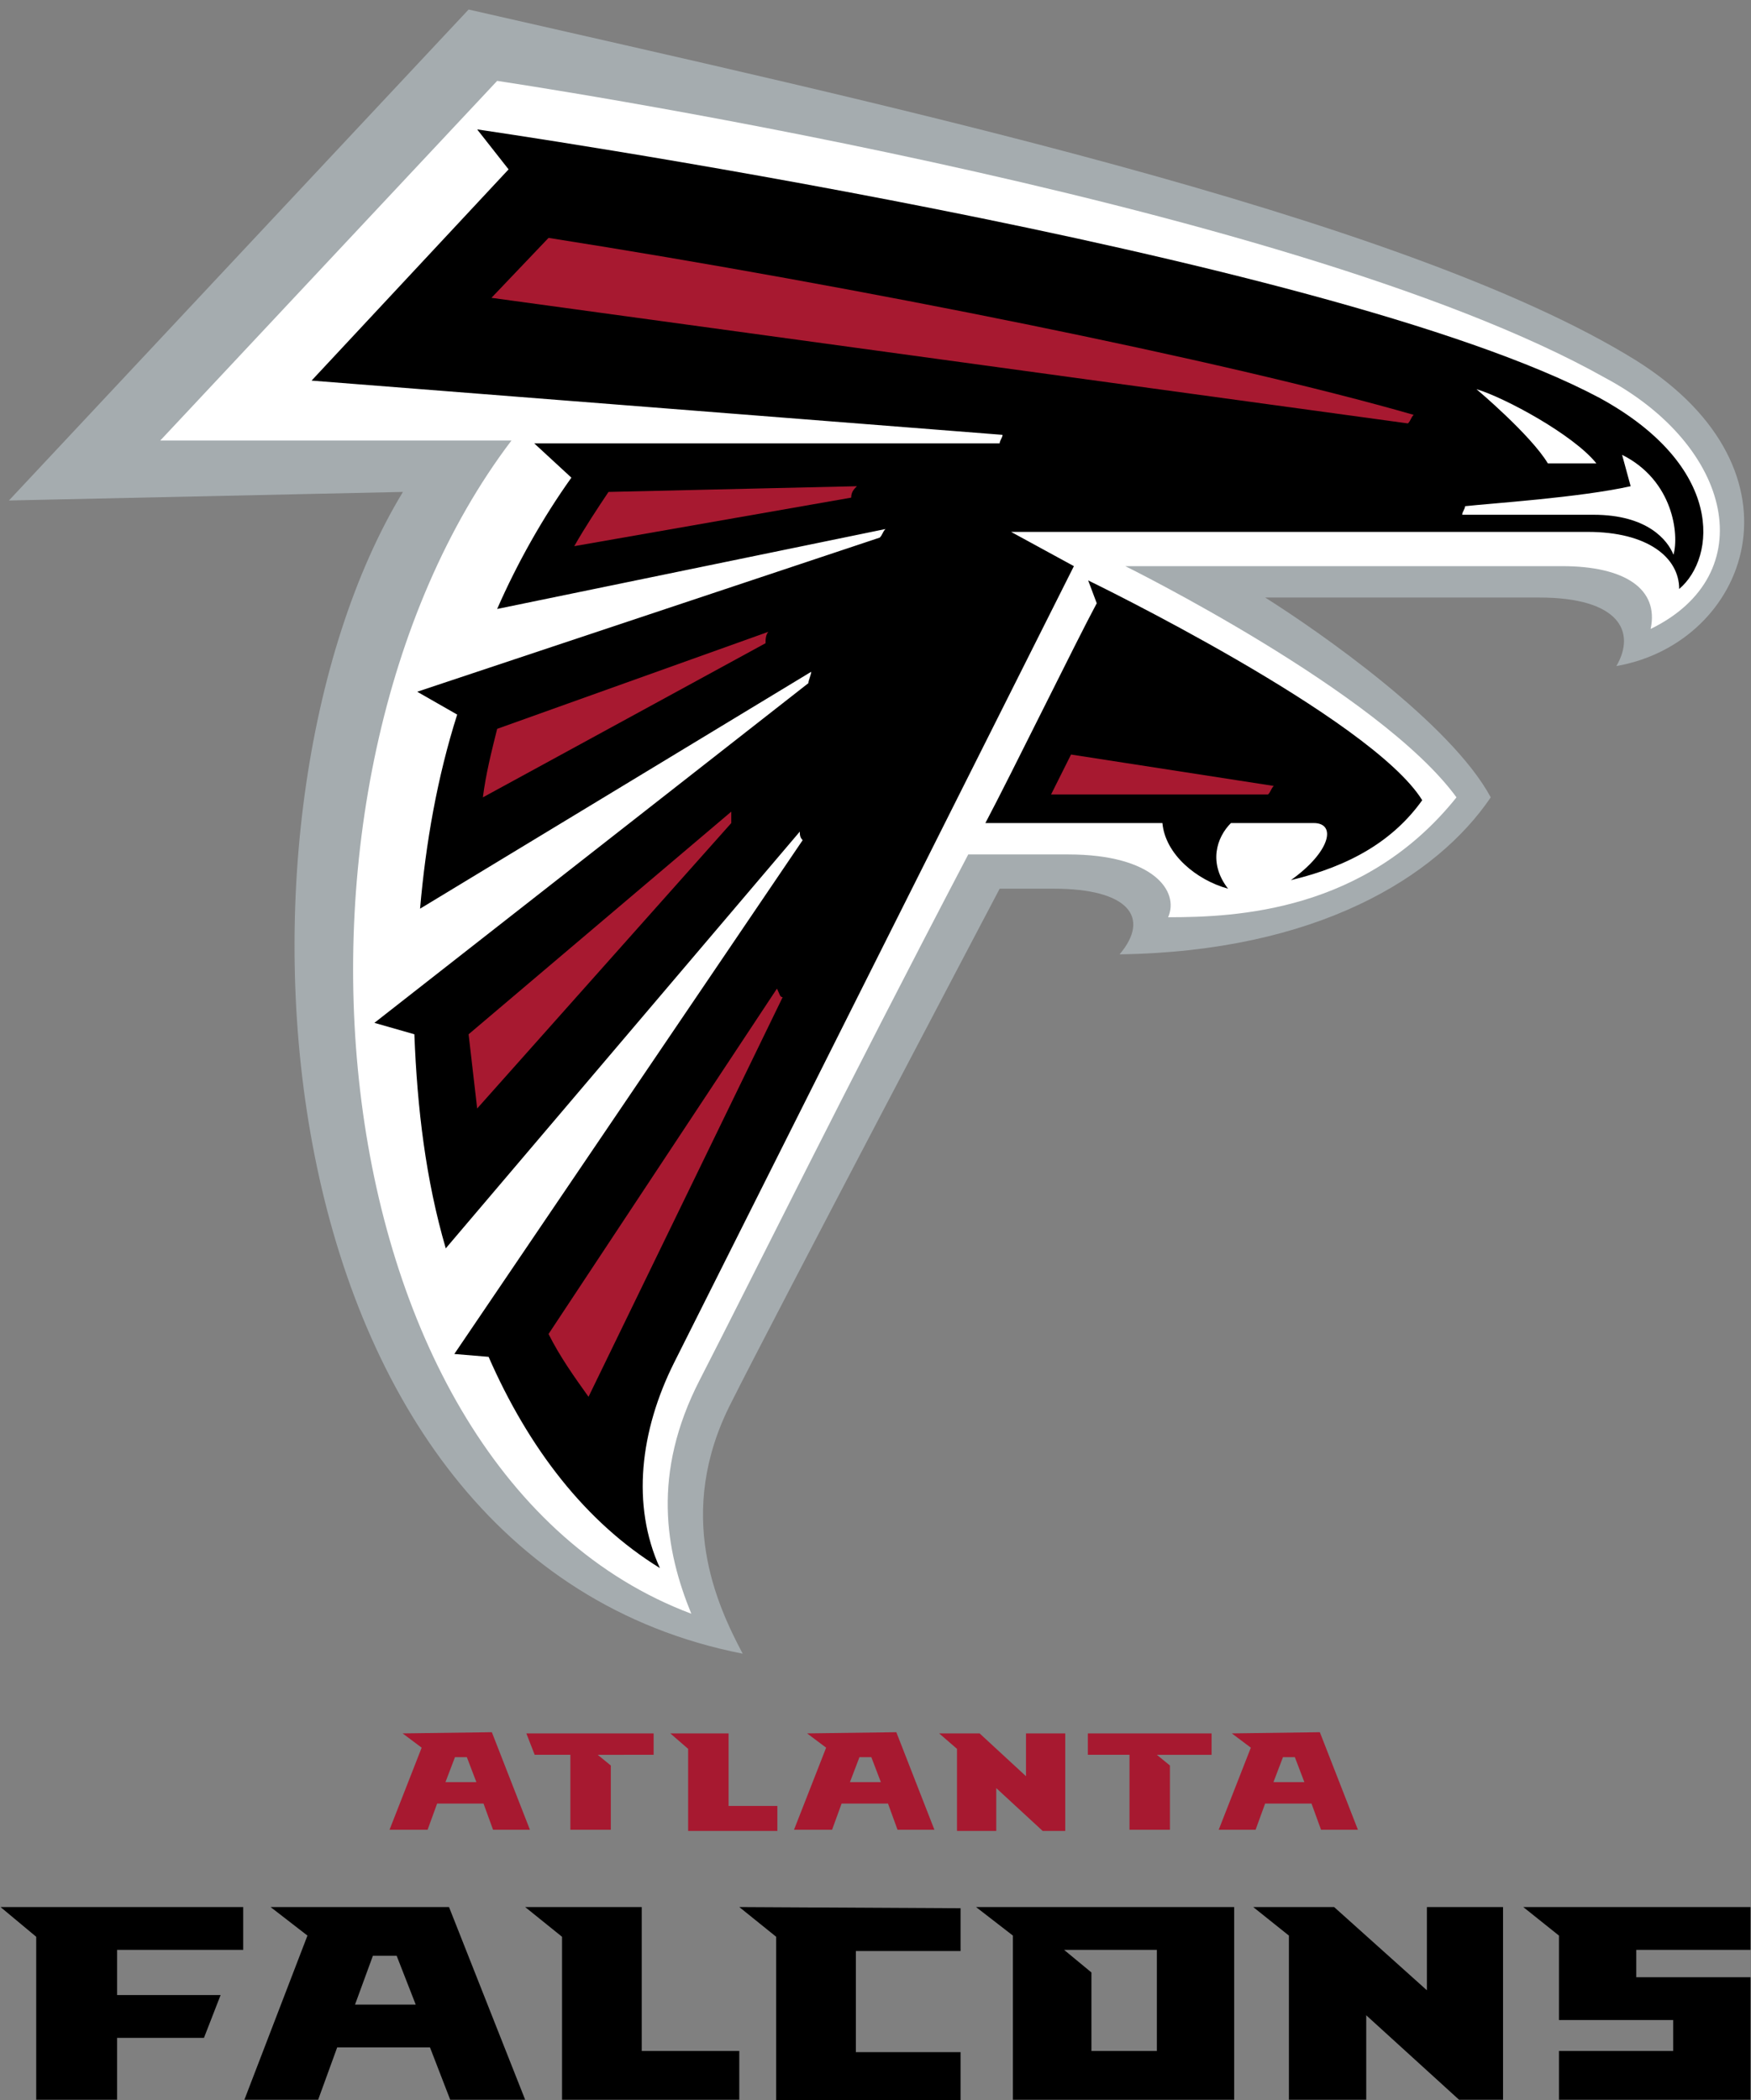 <?xml version="1.0" encoding="utf-8"?>
<!-- Generator: Adobe Illustrator 26.0.3, SVG Export Plug-In . SVG Version: 6.00 Build 0)  -->
<svg version="1.1" id="Layer_1" xmlns="http://www.w3.org/2000/svg" xmlns:xlink="http://www.w3.org/1999/xlink" x="0px" y="0px"
	 viewBox="0 0 196.2 235.4" style="enable-background:new 0 0 196.2 235.4;" xml:space="preserve">
<rect x="0" y="0" width="196.2" height="235.4" fill="#808080" stroke="none"/>
<style type="text/css">
	.st0{fill:#A5ACAF;}
	.st1{fill:#FFFFFF;}
	.st2{fill:#A71930;}
</style>
<g transform="matrix(1.333 0 0 -1.333 72.337 166.71)">
	<g transform="matrix(2.4 0 0 2.4 -53.276 -52.137)">
		<path class="st0" d="M56.9,61.2C48.7,66.3,30,70.3,16,73.5L-0.1,56.3l13.8,0.3C6.9,45.4,8.3,19.3,25.6,15.9
			c-0.9,1.7-2.4,4.9-0.4,8.8c1.4,2.8,9.4,18,9.4,18h1.9c2.6,0,3.4-1,2.3-2.3c6.9,0.1,11.1,2.7,13,5.5c-1.4,2.6-6,5.8-7.9,7h9.6
			c2.8,0,3.4-1.2,2.7-2.4C60.8,51.3,63.1,57.3,56.9,61.2"/>
		<path class="st1" d="M55.8,60.6c-11.2,6.3-38.8,10.4-38.8,10.4L5.2,58.4h12.3c-9.1-12-7-36.1,6.3-41.1c-0.9,2.2-1.4,4.9,0.3,8.2
			c1.9,3.7,5,10,9.4,18.4H37c3,0,3.9-1.3,3.5-2.2c2.4,0,6.9,0.2,10.1,4.2C47.9,49.6,39,54,39,54h15.3c2.2,0,3.4-0.8,3.1-2.2
			C61.3,53.7,60.3,58.2,55.8,60.6"/>
		<path d="M16.3,69.3l1.1-1.4l-6.9-7.4l24.2-1.9c0-0.1-0.1-0.2-0.1-0.3H18.3l1.3-1.2c-1-1.4-1.9-3-2.6-4.6l13.6,2.8
			c-0.1-0.1-0.1-0.2-0.2-0.3l-16.2-5.4l1.4-0.8c-0.7-2.2-1.1-4.5-1.3-6.8L28,50.3c0-0.1-0.1-0.3-0.1-0.4L12.7,38l1.4-0.4
			c0.1-2.6,0.4-5.1,1.1-7.5l12.4,14.6c0-0.1,0-0.2,0.1-0.3l-12.2-18l1.2-0.1c1.4-3.2,3.4-5.8,6-7.4c-1,2.2-0.7,4.8,0.5,7.2
			c1,2,14,27.9,14,27.9l-2.2,1.2h20.2c2.1,0,3.2-0.9,3.2-2c1.3,1.1,1.6,4.3-2.8,6.7C46,65,16.3,69.3,16.3,69.3L16.3,69.3z
			 M51.3,60.2c1-0.3,3.4-1.6,4.2-2.6h-1.7C53.2,58.6,51.3,60.2,51.3,60.2z M56.4,57.9c1.8-0.9,2-2.8,1.8-3.5
			c-0.2,0.5-0.9,1.4-2.8,1.4h-4.6c0,0.1,0.1,0.2,0.1,0.3c0.9,0.1,4,0.3,5.8,0.7L56.4,57.9z M37.7,53.5l0.3-0.8c-0.7-1.3-3-6-3.9-7.7
			h6.2c0.1-1.1,1.2-2,2.3-2.3c-0.7,0.9-0.4,1.8,0.1,2.3h2.9c0.8,0,0.6-1-0.8-2c2.1,0.5,3.6,1.4,4.6,2.8
			C47.6,48.7,37.7,53.5,37.7,53.5L37.7,53.5z"/>
		<path class="st2" d="M18.8,65.5l-2-2.1l32.1-4.4c0.1,0.1,0.1,0.2,0.2,0.3C42.5,61.2,29.6,63.8,18.8,65.5L18.8,65.5z M29.6,56.8
			l-8.7-0.2c-0.4-0.6-0.8-1.2-1.2-1.9l9.7,1.7C29.4,56.6,29.5,56.7,29.6,56.8L29.6,56.8z M26.5,51.7l-9.5-3.4
			c-0.2-0.8-0.4-1.6-0.5-2.4l9.9,5.4C26.4,51.4,26.4,51.6,26.5,51.7L26.5,51.7z M37.1,47.4L36.4,46h7.6c0.1,0.1,0.1,0.2,0.2,0.3
			L37.1,47.4z M25.2,45.4l-9.2-7.8c0.1-0.9,0.2-1.7,0.3-2.6l8.9,10C25.2,45.1,25.2,45.2,25.2,45.4L25.2,45.4z M26.8,39.2l-8-12.1
			c0.4-0.8,0.9-1.5,1.4-2.2l6.8,14C26.9,38.9,26.9,39,26.8,39.2L26.8,39.2z"/>
	</g>
</g>
<g transform="matrix(1.333 0 0 -1.333 0 93.707)">
	<g transform="translate(.944 -.944)">
		<path d="M-0.9-89.1l3-2.5v-13.7h6.8v5.2l7.3,0l1.4,3.6l-8.7,0v3.8h10.6v3.6L-0.9-89.1z M21.8-89.1l3.1-2.4l-5.3-13.8h6.2l1.6,4.4
			h7.8l1.7-4.4h6.3l-6.4,16.2L21.8-89.1z M43.2-89.1l3.1-2.5v-13.7h14.9v4.1H53v12.1L43.2-89.1z M61.2-89.1l3.1-2.5v-13.8h15.5v4.1
			H71v8.5h8.8v3.6L61.2-89.1z M81.1-89.1l3.1-2.4v-13.8h18.6v16.2L81.1-89.1z M104.4-89.1l3-2.4v-13.8h6.5v7.1l7.8-7.1h3.7v16.2H119
			v-7l-7.8,7L104.4-89.1z M127.1-89.1l3-2.4v-7.1l9.6,0v-2.6h-9.6v-4.1h16.1V-95h-9.6v2.3h9.6v3.6L127.1-89.1z M88.5-92.7h7.8v-8.5
			h-5.5v6.6L88.5-92.7z M30.4-93.2h2l1.6-4.1h-5.1L30.4-93.2z"/>
		<path class="st2" d="M32.9-74.5l1.6-1.2l-2.7-6.9H35l0.8,2.2h3.9l0.8-2.2h3.1l-3.2,8.2L32.9-74.5z M43.3-74.5l0.7-1.8h3v-6.3h3.4
			v5.4l-1.1,0.9H54v1.8L43.3-74.5z M55.4-74.5l1.5-1.3v-6.9h7.5l0,2.1l-4.1,0v6.1L55.4-74.5z M66.9-74.5l1.6-1.2l-2.7-6.9H69
			l0.8,2.2h3.9l0.8-2.2h3.1l-3.2,8.2L66.9-74.5z M78-74.5l1.5-1.3v-6.9h3.3v3.6l3.9-3.6h1.9v8.2h-3.3v-3.6l-3.9,3.6L78-74.5z
			 M90.5-74.5v-1.8H94v-6.3h3.4v5.4l-1.1,0.9h4.6l0,1.8L90.5-74.5z M102.6-74.5l1.6-1.2l-2.7-6.9h3.1l0.8,2.2h3.9l0.8-2.2h3.1
			l-3.2,8.2L102.6-74.5z M37.3-76.5h1l0.8-2.1h-2.6L37.3-76.5z M71.3-76.5h1l0.8-2.1h-2.6L71.3-76.5z M106.9-76.5h1l0.8-2.1h-2.6
			L106.9-76.5z"/>
	</g>
</g>
</svg>
